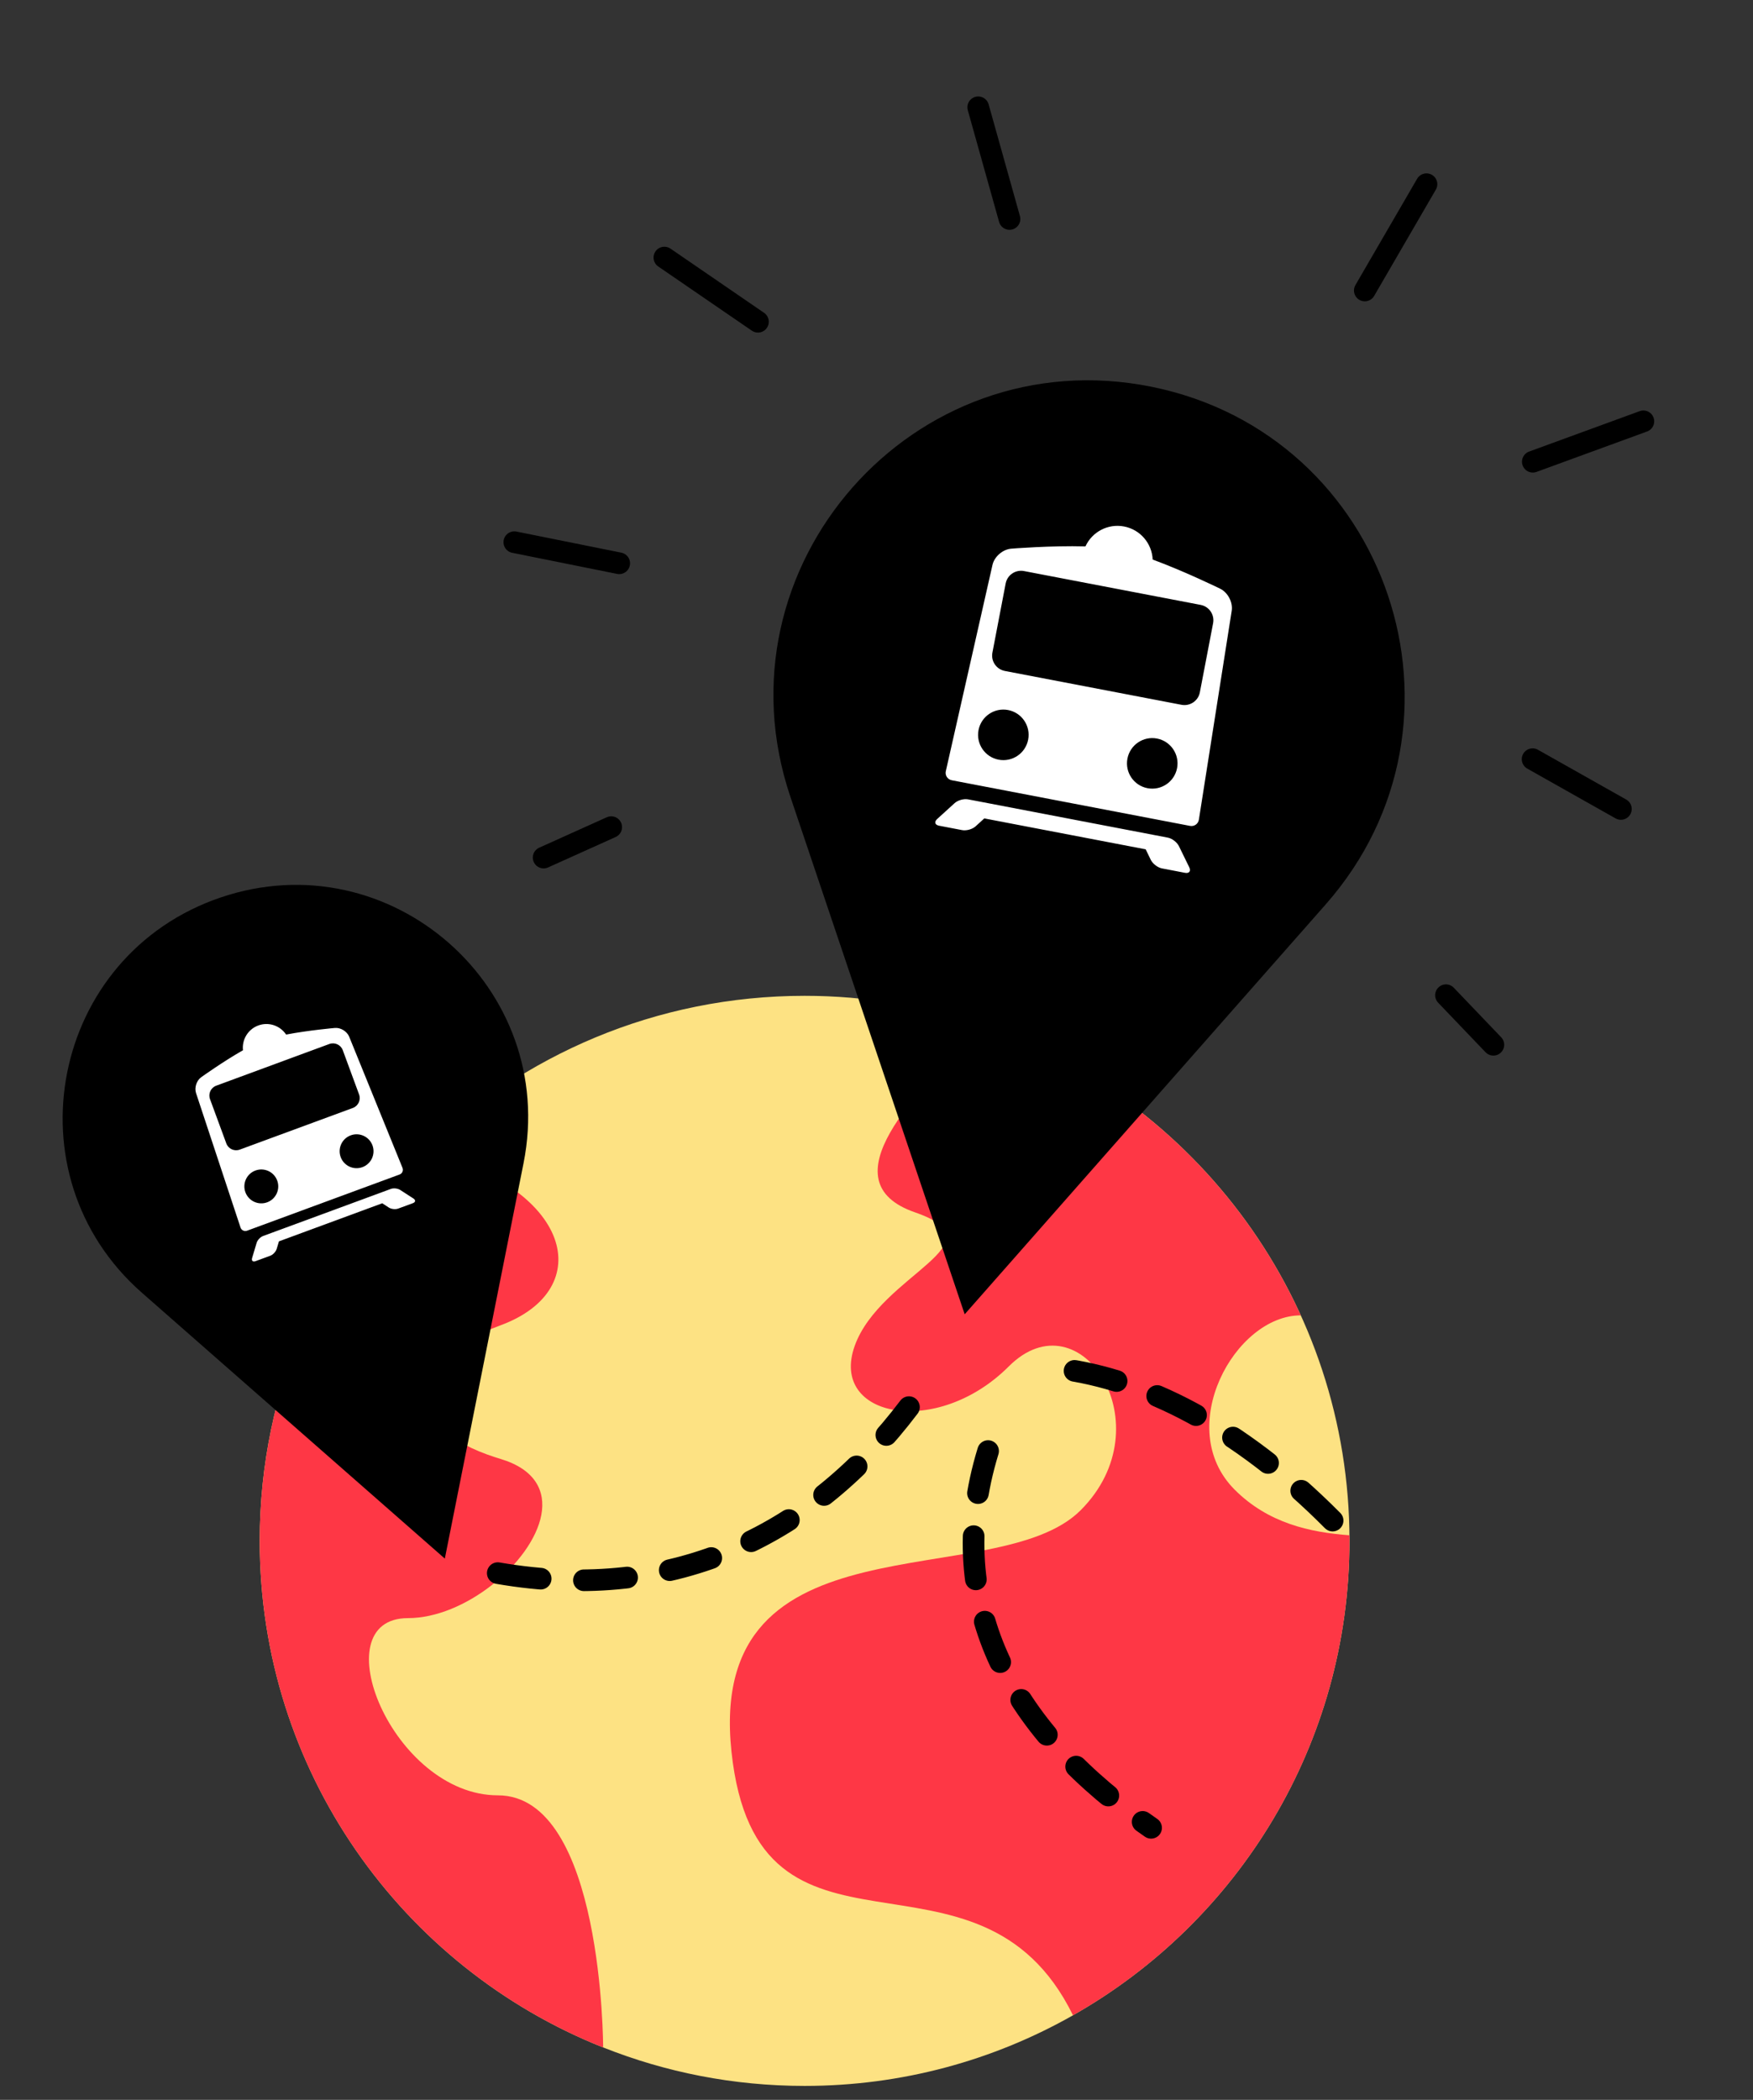 <svg width="81" height="97" viewBox="0 0 81 97" fill="none" xmlns="http://www.w3.org/2000/svg">
<rect x="0" y="0" width="81" height="97" fill="#333333" stroke="none"/>
<path d="M62.355 71.177C62.355 80.573 57.208 88.767 49.579 93.092V93.094C45.919 95.169 41.686 96.355 37.178 96.355C33.889 96.355 30.748 95.724 27.869 94.577H27.866C18.569 90.876 12 81.795 12 71.177C12 64.121 14.903 57.742 19.58 53.172C24.118 48.735 30.328 46 37.178 46C40.053 46 42.817 46.483 45.39 47.37C55.262 50.775 62.355 60.148 62.355 71.177Z" fill="#FDE283"/>
<path d="M62.355 71.178C62.355 80.573 57.208 88.767 49.579 93.092C45.191 84.155 34.985 92.066 33.799 80.915C32.614 69.763 46.018 73.678 49.933 69.763C53.848 65.849 49.933 59.798 46.611 63.12C43.29 66.442 38.307 65.493 39.493 62.171C40.68 58.849 46.374 57.425 42.277 56.002C38.179 54.58 42.277 50.481 45.387 47.371L45.39 47.37C51.937 49.629 57.262 54.512 60.104 60.761C57.051 60.761 54.204 65.967 57.051 68.814C58.597 70.36 60.517 70.782 62.354 70.92C62.355 71.005 62.355 71.092 62.355 71.178Z" fill="#FE3745"/>
<path d="M27.869 94.577H27.866C18.569 90.876 12 81.795 12 71.178C12 64.121 14.903 57.742 19.58 53.172C26.445 54.817 27.631 59.561 23.123 61.222C18.68 62.859 18.386 65.879 22.919 67.328C22.987 67.35 23.054 67.37 23.123 67.391C26.33 68.353 25.094 71.374 22.71 73.232C21.568 74.123 20.161 74.746 18.852 74.746C14.819 74.746 18.141 82.932 23.005 82.932C27.869 82.932 27.869 94.577 27.869 94.577Z" fill="#FE3745"/>
<path d="M44.575 60.711L61.256 41.777C68.669 33.362 64.193 20.077 53.199 17.864C42.204 15.651 32.937 26.17 36.518 36.798L44.575 60.711Z" fill="black"/>
<path d="M20.554 71.997L24.19 53.737C25.806 45.622 18.031 38.8 10.194 41.458C2.358 44.117 0.339 54.261 6.559 59.718L20.554 71.997Z" fill="black"/>
<path d="M28.242 38.208L25.119 39.614M28.612 26.02L23.765 25.045M35.023 14.863L30.698 11.897M46.646 10.116L45.2 4.956M63.062 13.419L65.913 8.509M70.826 21.329L75.935 19.462M70.816 35.069L74.896 37.369M66.813 45.972L69.003 48.261" stroke="black" stroke-linecap="round" stroke-linejoin="bevel"/>
<path d="M23 72.668C31.312 74.106 37.646 70.751 42 65" stroke="black" stroke-linecap="round" stroke-dasharray="2 2"/>
<path d="M45.656 67.029C43.447 74.224 46.875 80.095 53.188 84.433" stroke="black" stroke-linecap="round" stroke-dasharray="2 2"/>
<path d="M61.575 70.24C57.206 65.838 52.826 63.722 49 63.225" stroke="black" stroke-linecap="round" stroke-dasharray="2 2"/>
<path d="M45.349 37.043L53.34 38.574L53.961 38.693C54.157 38.73 54.385 38.905 54.474 39.086L54.95 40.06C55.037 40.239 54.95 40.355 54.754 40.318L53.688 40.114C53.492 40.076 53.264 39.901 53.175 39.721L52.938 39.233L45.481 37.805L45.08 38.17C44.931 38.306 44.654 38.383 44.458 38.346L43.392 38.142C43.195 38.104 43.157 37.964 43.306 37.83L44.108 37.101C44.257 36.965 44.533 36.887 44.73 36.925L45.349 37.043ZM50.155 25.24C48.561 25.196 46.739 25.344 46.739 25.344C46.34 25.37 45.947 25.708 45.859 26.095L43.703 35.623C43.659 35.818 43.783 36.005 43.98 36.043L54.983 38.15C55.183 38.189 55.364 38.059 55.396 37.862L56.913 28.212C56.973 27.821 56.733 27.362 56.373 27.191C56.373 27.191 54.763 26.401 53.261 25.847C53.229 25.111 52.697 24.465 51.94 24.32C51.189 24.176 50.459 24.574 50.155 25.24ZM46.468 26.953C46.543 26.561 46.923 26.304 47.316 26.379L55.477 27.942C55.871 28.017 56.128 28.395 56.053 28.789L55.441 31.982C55.366 32.375 54.986 32.632 54.593 32.557L46.432 30.994C46.038 30.918 45.78 30.541 45.856 30.147L46.468 26.953ZM51.465 26.804C51.954 26.898 52.428 26.577 52.521 26.087C52.615 25.597 52.294 25.124 51.804 25.03C51.314 24.936 50.841 25.258 50.747 25.747C50.654 26.237 50.974 26.71 51.465 26.804ZM46.391 35.035C46.98 35.148 47.548 34.763 47.66 34.174C47.773 33.585 47.388 33.017 46.799 32.905C46.211 32.792 45.643 33.177 45.53 33.766C45.418 34.353 45.804 34.922 46.391 35.035ZM53.138 36.327C53.727 36.44 54.294 36.054 54.407 35.466C54.52 34.877 54.135 34.309 53.546 34.197C52.957 34.084 52.389 34.469 52.277 35.058C52.164 35.645 52.549 36.214 53.138 36.327Z" fill="white"/>
<ellipse cx="46.364" cy="33.954" rx="1.168" ry="1.168" transform="matrix(0.982 0.188 -0.188 0.982 7.215 -8.114)" fill="black"/>
<ellipse cx="53.246" cy="35.272" rx="1.168" ry="1.168" transform="matrix(0.982 0.188 -0.188 0.982 7.585 -9.385)" fill="black"/>
<path d="M12.55 56.95L17.665 55.066L18.062 54.919C18.188 54.873 18.379 54.895 18.492 54.968L19.102 55.362C19.214 55.435 19.204 55.532 19.079 55.578L18.397 55.829C18.271 55.875 18.08 55.854 17.967 55.781L17.662 55.583L12.889 57.342L12.785 57.69C12.746 57.819 12.615 57.96 12.489 58.006L11.807 58.257C11.681 58.304 11.611 58.237 11.65 58.108L11.858 57.412C11.896 57.283 12.028 57.143 12.154 57.096L12.55 56.95ZM11.227 48.515C10.298 49.042 9.303 49.756 9.303 49.756C9.083 49.909 8.975 50.239 9.058 50.492L11.114 56.704C11.157 56.831 11.293 56.896 11.419 56.849L18.461 54.255C18.589 54.208 18.648 54.071 18.598 53.947L16.133 47.885C16.032 47.64 15.736 47.459 15.47 47.485C15.47 47.485 14.273 47.589 13.22 47.79C12.947 47.379 12.418 47.192 11.934 47.37C11.453 47.548 11.172 48.028 11.227 48.515ZM9.704 50.773C9.611 50.522 9.741 50.243 9.992 50.151L15.215 48.226C15.468 48.133 15.746 48.261 15.839 48.513L16.592 50.557C16.684 50.808 16.555 51.087 16.304 51.18L11.08 53.104C10.828 53.197 10.55 53.07 10.457 52.818L9.704 50.773ZM12.52 48.961C12.833 48.845 12.994 48.497 12.878 48.184C12.763 47.87 12.415 47.71 12.101 47.825C11.788 47.941 11.627 48.288 11.743 48.602C11.858 48.916 12.206 49.076 12.52 48.961ZM12.454 55.437C12.831 55.298 13.023 54.881 12.884 54.505C12.746 54.128 12.329 53.935 11.952 54.074C11.575 54.213 11.382 54.63 11.521 55.007C11.66 55.383 12.078 55.576 12.454 55.437ZM16.772 53.846C17.149 53.708 17.341 53.29 17.202 52.914C17.064 52.537 16.646 52.344 16.27 52.483C15.893 52.622 15.7 53.039 15.839 53.416C15.977 53.792 16.395 53.985 16.772 53.846Z" fill="white"/>
<ellipse cx="12.065" cy="54.827" rx="0.783" ry="0.783" transform="matrix(0.938 -0.346 0.346 0.938 -18.213 7.551)" fill="black"/>
<ellipse cx="16.47" cy="53.204" rx="0.783" ry="0.783" transform="matrix(0.938 -0.346 0.346 0.938 -17.381 8.973)" fill="black"/>
</svg>
